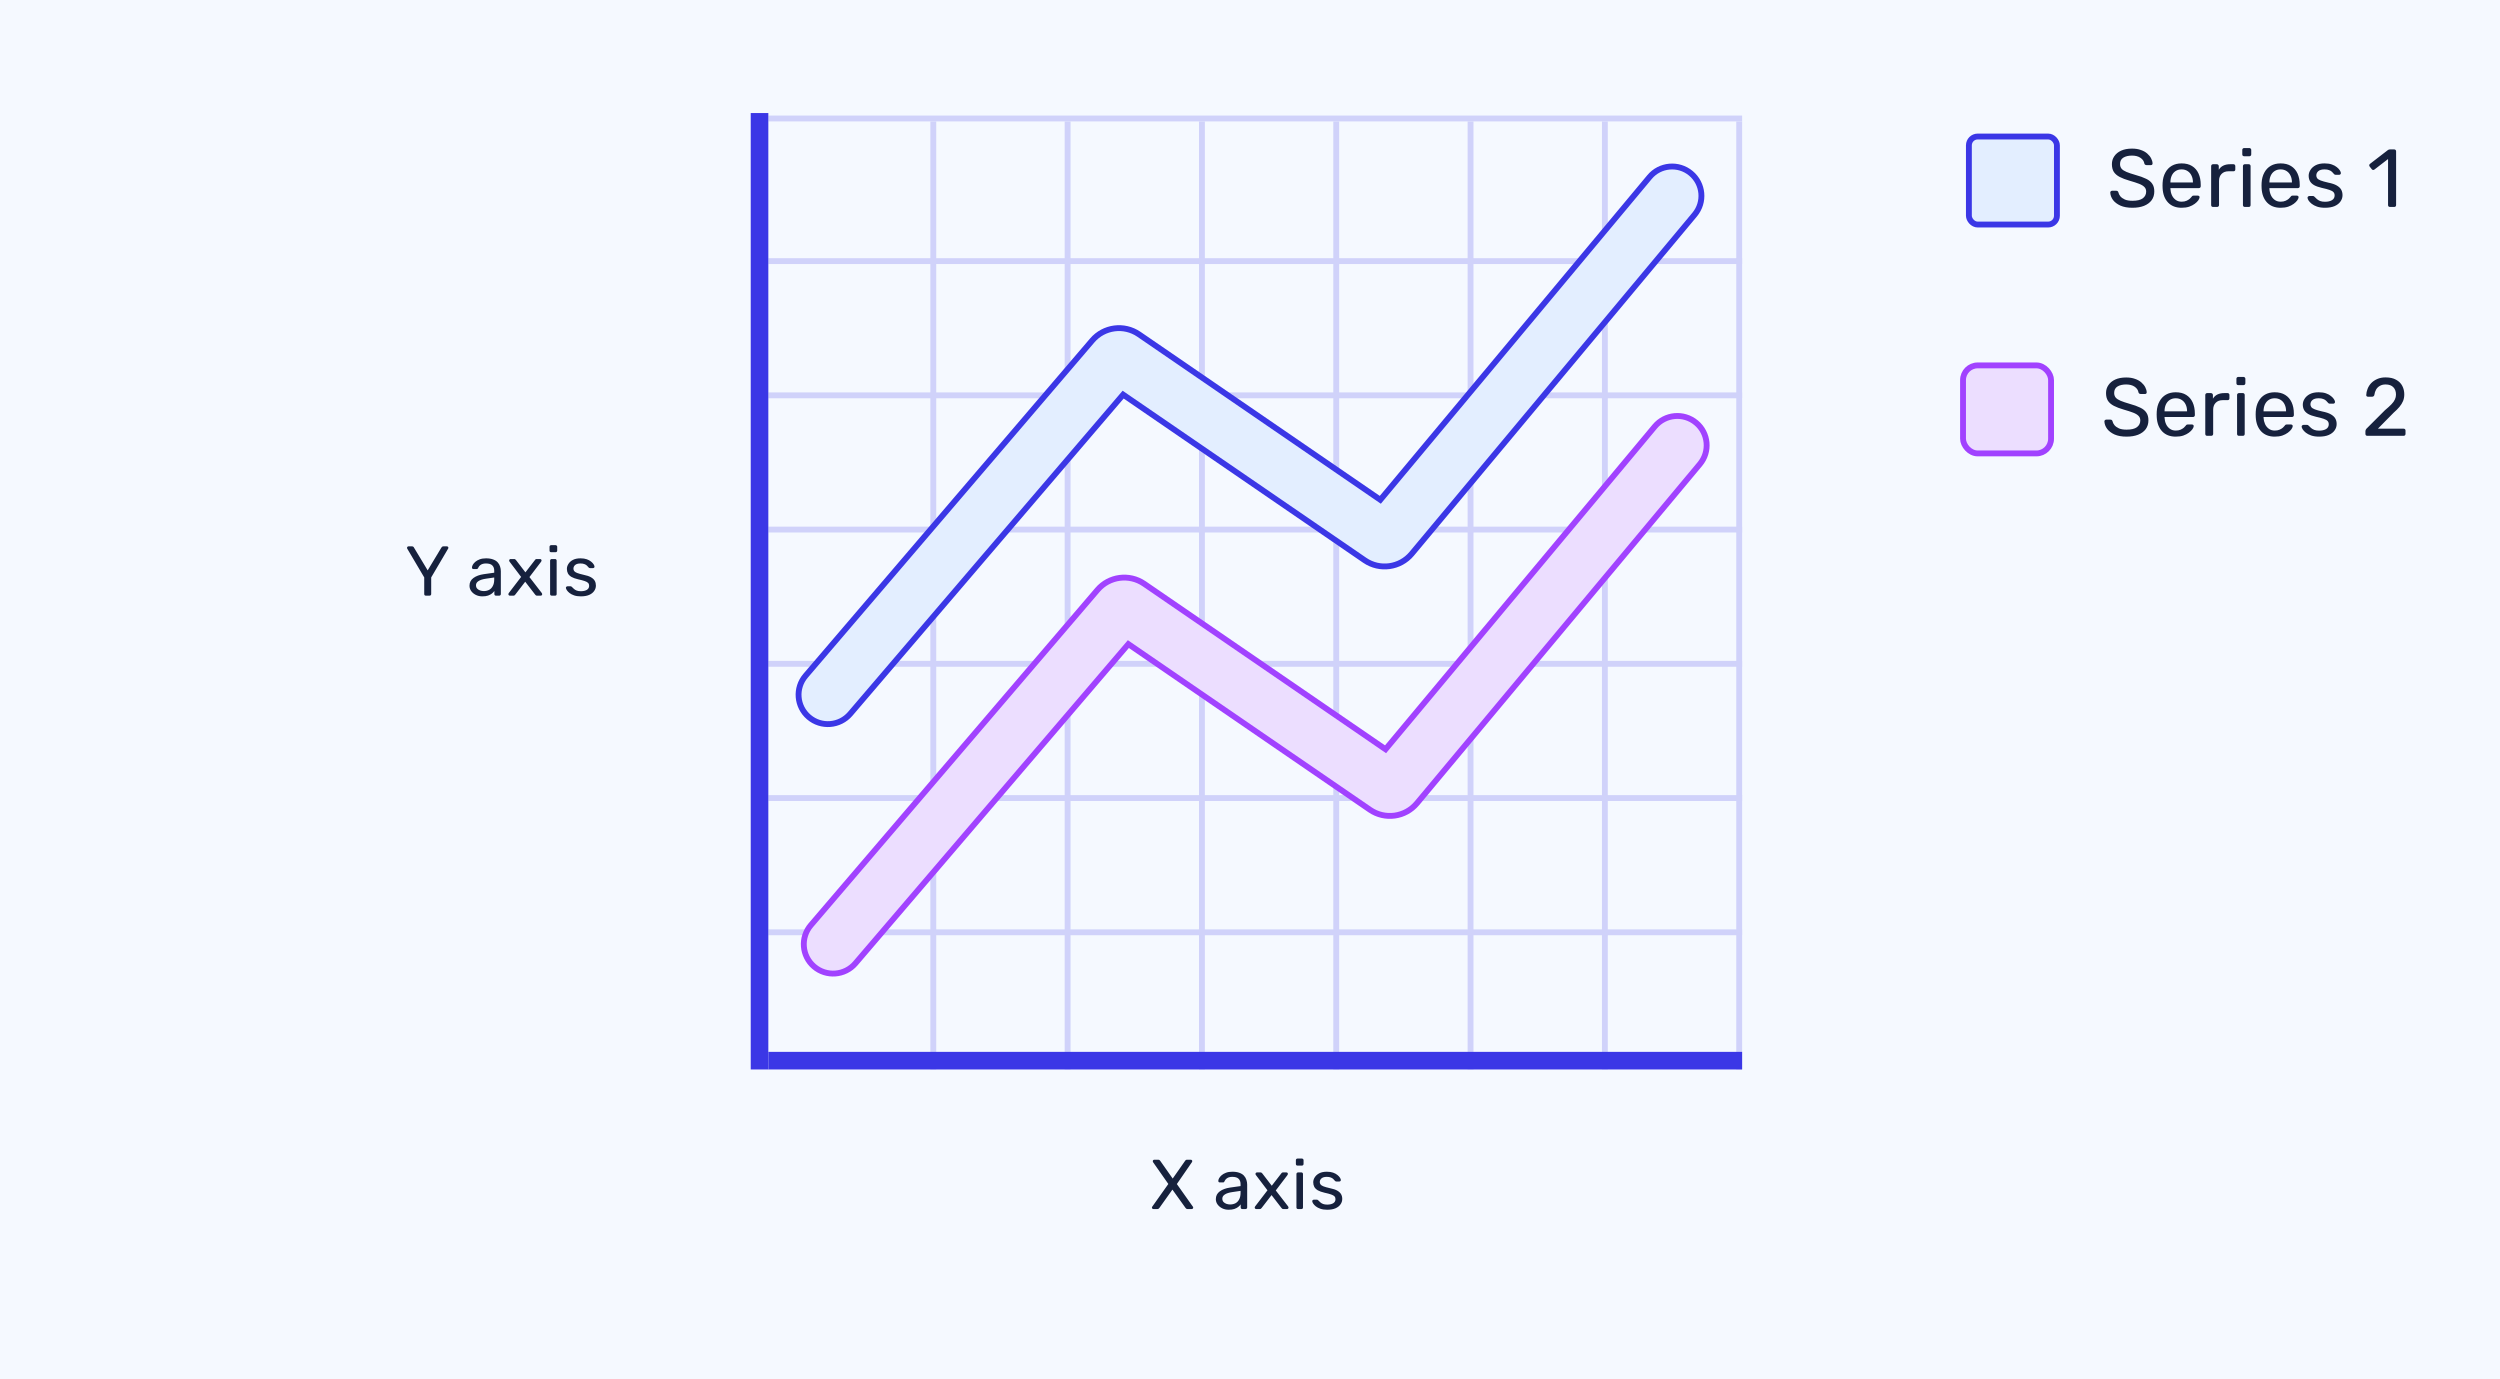 <svg width="426" height="235" viewBox="0 0 426 235" fill="none" xmlns="http://www.w3.org/2000/svg">
<rect width="426" height="235" fill="#F5F9FF"/>
<g opacity="0.2">
<line x1="131.424" y1="135.989" x2="296.357" y2="135.989" stroke="#3B37E6" stroke-linecap="square"/>
<line x1="131.424" y1="158.864" x2="296.357" y2="158.864" stroke="#3B37E6" stroke-linecap="square"/>
<line x1="131.424" y1="113.115" x2="296.357" y2="113.115" stroke="#3B37E6" stroke-linecap="square"/>
<line x1="131.424" y1="90.241" x2="296.357" y2="90.241" stroke="#3B37E6" stroke-linecap="square"/>
<line x1="131.424" y1="67.367" x2="296.357" y2="67.367" stroke="#3B37E6" stroke-linecap="square"/>
<line x1="131.424" y1="44.493" x2="296.357" y2="44.493" stroke="#3B37E6" stroke-linecap="square"/>
<line x1="131.424" y1="20.189" x2="296.357" y2="20.189" stroke="#3B37E6" stroke-linecap="square"/>
<line x1="181.92" y1="181.738" x2="181.92" y2="21.19" stroke="#3B37E6" stroke-linecap="square"/>
<line x1="159.033" y1="181.738" x2="159.033" y2="21.19" stroke="#3B37E6" stroke-linecap="square"/>
<line x1="204.808" y1="181.738" x2="204.808" y2="21.19" stroke="#3B37E6" stroke-linecap="square"/>
<line x1="227.695" y1="181.738" x2="227.695" y2="21.19" stroke="#3B37E6" stroke-linecap="square"/>
<line x1="250.583" y1="181.738" x2="250.583" y2="21.19" stroke="#3B37E6" stroke-linecap="square"/>
<line x1="273.47" y1="181.738" x2="273.47" y2="21.19" stroke="#3B37E6" stroke-linecap="square"/>
<line x1="296.357" y1="181.738" x2="296.357" y2="21.19" stroke="#3B37E6" stroke-linecap="square"/>
</g>
<line x1="132.424" y1="180.737" x2="295.357" y2="180.737" stroke="#3B37E6" stroke-width="3" stroke-linecap="square"/>
<line x1="129.424" y1="180.737" x2="129.424" y2="20.763" stroke="#3B37E6" stroke-width="3" stroke-linecap="square"/>
<path fill-rule="evenodd" clip-rule="evenodd" d="M289.019 72.041C291.139 73.81 291.424 76.963 289.655 79.084L241.443 136.878C239.461 139.255 235.995 139.733 233.443 137.983L192.274 109.753L145.767 164.149C143.972 166.248 140.816 166.495 138.717 164.7C136.618 162.906 136.371 159.749 138.166 157.651L187.01 100.521C189.003 98.19 192.434 97.737 194.964 99.472L236.096 127.677L281.976 72.678C283.745 70.558 286.898 70.273 289.019 72.041Z" fill="#ECDEFF" stroke="#A142FF" stroke-linecap="round"/>
<path fill-rule="evenodd" clip-rule="evenodd" d="M288.128 29.533C290.248 31.302 290.533 34.455 288.764 36.575L240.552 94.369C238.57 96.746 235.105 97.225 232.552 95.474L191.383 67.244L144.876 121.64C143.081 123.739 139.925 123.986 137.826 122.191C135.727 120.397 135.48 117.241 137.275 115.142L186.119 58.012C188.112 55.681 191.543 55.228 194.073 56.963L235.205 85.168L281.085 30.169C282.854 28.049 286.007 27.764 288.128 29.533Z" fill="#E3EEFF" stroke="#3B37E6" stroke-linecap="round"/>
<path d="M196.54 206.021C196.476 206.021 196.416 205.997 196.36 205.949C196.312 205.901 196.288 205.845 196.288 205.781C196.288 205.749 196.292 205.721 196.3 205.697C196.316 205.665 196.328 205.641 196.336 205.625L199.084 201.749L196.468 198.017C196.444 197.969 196.432 197.917 196.432 197.861C196.432 197.797 196.456 197.741 196.504 197.693C196.552 197.645 196.608 197.621 196.672 197.621H197.392C197.472 197.621 197.536 197.641 197.584 197.681C197.632 197.713 197.676 197.761 197.716 197.825L199.828 200.825L201.928 197.825C201.96 197.761 202 197.713 202.048 197.681C202.104 197.641 202.168 197.621 202.24 197.621H202.924C202.988 197.621 203.044 197.645 203.092 197.693C203.14 197.741 203.164 197.797 203.164 197.861C203.164 197.917 203.148 197.969 203.116 198.017L200.536 201.761L203.272 205.625C203.288 205.641 203.3 205.665 203.308 205.697C203.316 205.721 203.32 205.749 203.32 205.781C203.32 205.845 203.296 205.901 203.248 205.949C203.2 205.997 203.14 206.021 203.068 206.021H202.336C202.264 206.021 202.2 206.001 202.144 205.961C202.096 205.921 202.052 205.877 202.012 205.829L199.78 202.709L197.56 205.829C197.52 205.877 197.476 205.921 197.428 205.961C197.38 206.001 197.316 206.021 197.236 206.021H196.54ZM209.363 206.141C208.963 206.141 208.599 206.061 208.271 205.901C207.943 205.741 207.679 205.525 207.479 205.253C207.279 204.981 207.179 204.673 207.179 204.329C207.179 203.777 207.403 203.337 207.851 203.009C208.299 202.681 208.883 202.465 209.603 202.361L211.391 202.109V201.761C211.391 201.377 211.279 201.077 211.055 200.861C210.839 200.645 210.483 200.537 209.987 200.537C209.627 200.537 209.335 200.609 209.111 200.753C208.895 200.897 208.743 201.081 208.655 201.305C208.607 201.425 208.523 201.485 208.403 201.485H207.863C207.775 201.485 207.707 201.461 207.659 201.413C207.619 201.357 207.599 201.293 207.599 201.221C207.599 201.101 207.643 200.953 207.731 200.777C207.827 200.601 207.971 200.429 208.163 200.261C208.355 200.093 208.599 199.953 208.895 199.841C209.199 199.721 209.567 199.661 209.999 199.661C210.479 199.661 210.883 199.725 211.211 199.853C211.539 199.973 211.795 200.137 211.979 200.345C212.171 200.553 212.307 200.789 212.387 201.053C212.475 201.317 212.519 201.585 212.519 201.857V205.745C212.519 205.825 212.491 205.893 212.435 205.949C212.387 205.997 212.323 206.021 212.243 206.021H211.691C211.603 206.021 211.535 205.997 211.487 205.949C211.439 205.893 211.415 205.825 211.415 205.745V205.229C211.311 205.373 211.171 205.517 210.995 205.661C210.819 205.797 210.599 205.913 210.335 206.009C210.071 206.097 209.747 206.141 209.363 206.141ZM209.615 205.241C209.943 205.241 210.243 205.173 210.515 205.037C210.787 204.893 210.999 204.673 211.151 204.377C211.311 204.081 211.391 203.709 211.391 203.261V202.925L209.999 203.129C209.431 203.209 209.003 203.345 208.715 203.537C208.427 203.721 208.283 203.957 208.283 204.245C208.283 204.469 208.347 204.657 208.475 204.809C208.611 204.953 208.779 205.061 208.979 205.133C209.187 205.205 209.399 205.241 209.615 205.241ZM214.056 206.021C213.992 206.021 213.932 205.997 213.876 205.949C213.828 205.901 213.804 205.841 213.804 205.769C213.804 205.745 213.808 205.717 213.816 205.685C213.832 205.645 213.856 205.601 213.888 205.553L215.976 202.829L214.02 200.249C213.988 200.201 213.964 200.161 213.948 200.129C213.94 200.097 213.936 200.065 213.936 200.033C213.936 199.961 213.96 199.901 214.008 199.853C214.056 199.805 214.116 199.781 214.188 199.781H214.8C214.888 199.781 214.952 199.805 214.992 199.853C215.04 199.893 215.08 199.933 215.112 199.973L216.708 202.049L218.304 199.985C218.336 199.945 218.372 199.901 218.412 199.853C218.46 199.805 218.528 199.781 218.616 199.781H219.204C219.276 199.781 219.336 199.805 219.384 199.853C219.432 199.901 219.456 199.961 219.456 200.033C219.456 200.065 219.448 200.097 219.432 200.129C219.424 200.161 219.404 200.201 219.372 200.249L217.392 202.853L219.48 205.553C219.512 205.601 219.532 205.641 219.54 205.673C219.556 205.705 219.564 205.737 219.564 205.769C219.564 205.841 219.54 205.901 219.492 205.949C219.444 205.997 219.384 206.021 219.312 206.021H218.676C218.596 206.021 218.532 206.001 218.484 205.961C218.436 205.921 218.396 205.881 218.364 205.841L216.672 203.645L214.98 205.841C214.948 205.873 214.908 205.913 214.86 205.961C214.82 206.001 214.756 206.021 214.668 206.021H214.056ZM221.189 206.021C221.109 206.021 221.041 205.997 220.985 205.949C220.937 205.893 220.913 205.825 220.913 205.745V200.057C220.913 199.977 220.937 199.913 220.985 199.865C221.041 199.809 221.109 199.781 221.189 199.781H221.765C221.845 199.781 221.909 199.809 221.957 199.865C222.005 199.913 222.029 199.977 222.029 200.057V205.745C222.029 205.825 222.005 205.893 221.957 205.949C221.909 205.997 221.845 206.021 221.765 206.021H221.189ZM221.093 198.617C221.013 198.617 220.945 198.593 220.889 198.545C220.841 198.489 220.817 198.421 220.817 198.341V197.693C220.817 197.613 220.841 197.549 220.889 197.501C220.945 197.445 221.013 197.417 221.093 197.417H221.849C221.929 197.417 221.993 197.445 222.041 197.501C222.097 197.549 222.125 197.613 222.125 197.693V198.341C222.125 198.421 222.097 198.489 222.041 198.545C221.993 198.593 221.929 198.617 221.849 198.617H221.093ZM226.15 206.141C225.702 206.141 225.318 206.085 224.998 205.973C224.678 205.861 224.418 205.725 224.218 205.565C224.018 205.405 223.866 205.245 223.762 205.085C223.666 204.925 223.614 204.797 223.606 204.701C223.598 204.613 223.626 204.545 223.69 204.497C223.754 204.449 223.818 204.425 223.882 204.425H224.41C224.458 204.425 224.494 204.433 224.518 204.449C224.55 204.457 224.59 204.489 224.638 204.545C224.742 204.657 224.858 204.769 224.986 204.881C225.114 204.993 225.27 205.085 225.454 205.157C225.646 205.229 225.882 205.265 226.162 205.265C226.57 205.265 226.906 205.189 227.17 205.037C227.434 204.877 227.566 204.645 227.566 204.341C227.566 204.141 227.51 203.981 227.398 203.861C227.294 203.741 227.102 203.633 226.822 203.537C226.55 203.441 226.174 203.341 225.694 203.237C225.214 203.125 224.834 202.989 224.554 202.829C224.274 202.661 224.074 202.465 223.954 202.241C223.834 202.009 223.774 201.749 223.774 201.461C223.774 201.165 223.862 200.881 224.038 200.609C224.214 200.329 224.47 200.101 224.806 199.925C225.15 199.749 225.578 199.661 226.09 199.661C226.506 199.661 226.862 199.713 227.158 199.817C227.454 199.921 227.698 200.053 227.89 200.213C228.082 200.365 228.226 200.517 228.322 200.669C228.418 200.821 228.47 200.949 228.478 201.053C228.486 201.133 228.462 201.201 228.406 201.257C228.35 201.305 228.286 201.329 228.214 201.329H227.71C227.654 201.329 227.606 201.317 227.566 201.293C227.534 201.269 227.502 201.241 227.47 201.209C227.39 201.105 227.294 201.001 227.182 200.897C227.078 200.793 226.938 200.709 226.762 200.645C226.594 200.573 226.37 200.537 226.09 200.537C225.69 200.537 225.39 200.621 225.19 200.789C224.99 200.957 224.89 201.169 224.89 201.425C224.89 201.577 224.934 201.713 225.022 201.833C225.11 201.953 225.278 202.061 225.526 202.157C225.774 202.253 226.142 202.357 226.63 202.469C227.158 202.573 227.574 202.713 227.878 202.889C228.182 203.065 228.398 203.269 228.526 203.501C228.654 203.733 228.718 204.001 228.718 204.305C228.718 204.641 228.618 204.949 228.418 205.229C228.226 205.509 227.938 205.733 227.554 205.901C227.178 206.061 226.71 206.141 226.15 206.141Z" fill="#16213D"/>
<path d="M72.564 101.5C72.484 101.5 72.416 101.476 72.36 101.428C72.312 101.372 72.288 101.304 72.288 101.224V98.392L69.396 93.496C69.388 93.472 69.38 93.448 69.372 93.424C69.364 93.4 69.36 93.372 69.36 93.34C69.36 93.276 69.384 93.22 69.432 93.172C69.48 93.124 69.536 93.1 69.6 93.1H70.224C70.296 93.1 70.36 93.12 70.416 93.16C70.472 93.192 70.512 93.24 70.536 93.304L72.876 97.192L75.216 93.304C75.256 93.24 75.3 93.192 75.348 93.16C75.404 93.12 75.468 93.1 75.54 93.1H76.152C76.224 93.1 76.284 93.124 76.332 93.172C76.38 93.22 76.404 93.276 76.404 93.34C76.404 93.372 76.4 93.4 76.392 93.424C76.384 93.448 76.372 93.472 76.356 93.496L73.476 98.392V101.224C73.476 101.304 73.448 101.372 73.392 101.428C73.344 101.476 73.276 101.5 73.188 101.5H72.564ZM82.187 101.62C81.787 101.62 81.423 101.54 81.095 101.38C80.767 101.22 80.503 101.004 80.303 100.732C80.103 100.46 80.003 100.152 80.003 99.808C80.003 99.256 80.227 98.816 80.675 98.488C81.123 98.16 81.707 97.944 82.427 97.84L84.215 97.588V97.24C84.215 96.856 84.103 96.556 83.879 96.34C83.663 96.124 83.307 96.016 82.811 96.016C82.451 96.016 82.159 96.088 81.935 96.232C81.719 96.376 81.567 96.56 81.479 96.784C81.431 96.904 81.347 96.964 81.227 96.964H80.687C80.599 96.964 80.531 96.94 80.483 96.892C80.443 96.836 80.423 96.772 80.423 96.7C80.423 96.58 80.467 96.432 80.555 96.256C80.651 96.08 80.795 95.908 80.987 95.74C81.179 95.572 81.423 95.432 81.719 95.32C82.023 95.2 82.391 95.14 82.823 95.14C83.303 95.14 83.707 95.204 84.035 95.332C84.363 95.452 84.619 95.616 84.803 95.824C84.995 96.032 85.131 96.268 85.211 96.532C85.299 96.796 85.343 97.064 85.343 97.336V101.224C85.343 101.304 85.315 101.372 85.259 101.428C85.211 101.476 85.147 101.5 85.067 101.5H84.515C84.427 101.5 84.359 101.476 84.311 101.428C84.263 101.372 84.239 101.304 84.239 101.224V100.708C84.135 100.852 83.995 100.996 83.819 101.14C83.643 101.276 83.423 101.392 83.159 101.488C82.895 101.576 82.571 101.62 82.187 101.62ZM82.439 100.72C82.767 100.72 83.067 100.652 83.339 100.516C83.611 100.372 83.823 100.152 83.975 99.856C84.135 99.56 84.215 99.188 84.215 98.74V98.404L82.823 98.608C82.255 98.688 81.827 98.824 81.539 99.016C81.251 99.2 81.107 99.436 81.107 99.724C81.107 99.948 81.171 100.136 81.299 100.288C81.435 100.432 81.603 100.54 81.803 100.612C82.011 100.684 82.223 100.72 82.439 100.72ZM86.88 101.5C86.817 101.5 86.757 101.476 86.701 101.428C86.653 101.38 86.629 101.32 86.629 101.248C86.629 101.224 86.632 101.196 86.641 101.164C86.656 101.124 86.68 101.08 86.713 101.032L88.8 98.308L86.844 95.728C86.812 95.68 86.788 95.64 86.772 95.608C86.764 95.576 86.76 95.544 86.76 95.512C86.76 95.44 86.784 95.38 86.832 95.332C86.88 95.284 86.941 95.26 87.013 95.26H87.624C87.713 95.26 87.776 95.284 87.817 95.332C87.865 95.372 87.904 95.412 87.936 95.452L89.532 97.528L91.129 95.464C91.16 95.424 91.197 95.38 91.237 95.332C91.284 95.284 91.353 95.26 91.441 95.26H92.028C92.1 95.26 92.16 95.284 92.209 95.332C92.257 95.38 92.281 95.44 92.281 95.512C92.281 95.544 92.272 95.576 92.257 95.608C92.249 95.64 92.228 95.68 92.197 95.728L90.216 98.332L92.305 101.032C92.337 101.08 92.356 101.12 92.365 101.152C92.38 101.184 92.388 101.216 92.388 101.248C92.388 101.32 92.365 101.38 92.317 101.428C92.269 101.476 92.209 101.5 92.136 101.5H91.501C91.421 101.5 91.356 101.48 91.308 101.44C91.26 101.4 91.221 101.36 91.189 101.32L89.496 99.124L87.805 101.32C87.772 101.352 87.733 101.392 87.684 101.44C87.644 101.48 87.581 101.5 87.493 101.5H86.88ZM94.013 101.5C93.933 101.5 93.865 101.476 93.809 101.428C93.761 101.372 93.737 101.304 93.737 101.224V95.536C93.737 95.456 93.761 95.392 93.809 95.344C93.865 95.288 93.933 95.26 94.013 95.26H94.589C94.669 95.26 94.733 95.288 94.781 95.344C94.829 95.392 94.853 95.456 94.853 95.536V101.224C94.853 101.304 94.829 101.372 94.781 101.428C94.733 101.476 94.669 101.5 94.589 101.5H94.013ZM93.917 94.096C93.837 94.096 93.769 94.072 93.713 94.024C93.665 93.968 93.641 93.9 93.641 93.82V93.172C93.641 93.092 93.665 93.028 93.713 92.98C93.769 92.924 93.837 92.896 93.917 92.896H94.673C94.753 92.896 94.817 92.924 94.865 92.98C94.921 93.028 94.949 93.092 94.949 93.172V93.82C94.949 93.9 94.921 93.968 94.865 94.024C94.817 94.072 94.753 94.096 94.673 94.096H93.917ZM98.974 101.62C98.526 101.62 98.142 101.564 97.822 101.452C97.502 101.34 97.242 101.204 97.042 101.044C96.842 100.884 96.69 100.724 96.586 100.564C96.49 100.404 96.438 100.276 96.43 100.18C96.422 100.092 96.45 100.024 96.514 99.976C96.578 99.928 96.642 99.904 96.706 99.904H97.234C97.282 99.904 97.318 99.912 97.342 99.928C97.374 99.936 97.414 99.968 97.462 100.024C97.566 100.136 97.682 100.248 97.81 100.36C97.938 100.472 98.094 100.564 98.278 100.636C98.47 100.708 98.706 100.744 98.986 100.744C99.394 100.744 99.73 100.668 99.994 100.516C100.258 100.356 100.39 100.124 100.39 99.82C100.39 99.62 100.334 99.46 100.222 99.34C100.118 99.22 99.926 99.112 99.646 99.016C99.374 98.92 98.998 98.82 98.518 98.716C98.038 98.604 97.658 98.468 97.378 98.308C97.098 98.14 96.898 97.944 96.778 97.72C96.658 97.488 96.598 97.228 96.598 96.94C96.598 96.644 96.686 96.36 96.862 96.088C97.038 95.808 97.294 95.58 97.63 95.404C97.974 95.228 98.402 95.14 98.914 95.14C99.33 95.14 99.686 95.192 99.982 95.296C100.278 95.4 100.522 95.532 100.714 95.692C100.906 95.844 101.05 95.996 101.146 96.148C101.242 96.3 101.294 96.428 101.302 96.532C101.31 96.612 101.286 96.68 101.23 96.736C101.174 96.784 101.11 96.808 101.038 96.808H100.534C100.478 96.808 100.43 96.796 100.39 96.772C100.358 96.748 100.326 96.72 100.294 96.688C100.214 96.584 100.118 96.48 100.006 96.376C99.902 96.272 99.762 96.188 99.586 96.124C99.418 96.052 99.194 96.016 98.914 96.016C98.514 96.016 98.214 96.1 98.014 96.268C97.814 96.436 97.714 96.648 97.714 96.904C97.714 97.056 97.758 97.192 97.846 97.312C97.934 97.432 98.102 97.54 98.35 97.636C98.598 97.732 98.966 97.836 99.454 97.948C99.982 98.052 100.398 98.192 100.702 98.368C101.006 98.544 101.222 98.748 101.35 98.98C101.478 99.212 101.542 99.48 101.542 99.784C101.542 100.12 101.442 100.428 101.242 100.708C101.05 100.988 100.762 101.212 100.378 101.38C100.002 101.54 99.534 101.62 98.974 101.62Z" fill="#16213D"/>
<rect x="335.5" y="23.263" width="15" height="15" rx="1.5" fill="#E3EEFF" stroke="#3B37E6"/>
<path d="M363.368 35.403C362.556 35.403 361.875 35.281 361.324 35.039C360.773 34.787 360.349 34.465 360.05 34.073C359.761 33.671 359.607 33.247 359.588 32.799C359.588 32.724 359.616 32.659 359.672 32.603C359.737 32.537 359.812 32.505 359.896 32.505H360.61C360.722 32.505 360.806 32.533 360.862 32.589C360.918 32.645 360.955 32.71 360.974 32.785C361.021 33.009 361.133 33.233 361.31 33.457C361.497 33.671 361.753 33.853 362.08 34.003C362.416 34.143 362.845 34.213 363.368 34.213C364.171 34.213 364.759 34.073 365.132 33.793C365.515 33.503 365.706 33.121 365.706 32.645C365.706 32.318 365.603 32.057 365.398 31.861C365.202 31.655 364.899 31.473 364.488 31.315C364.077 31.156 363.545 30.983 362.892 30.797C362.211 30.601 361.646 30.386 361.198 30.153C360.75 29.919 360.414 29.63 360.19 29.285C359.975 28.939 359.868 28.501 359.868 27.969C359.868 27.465 360.003 27.017 360.274 26.625C360.545 26.223 360.932 25.906 361.436 25.673C361.949 25.439 362.57 25.323 363.298 25.323C363.877 25.323 364.381 25.402 364.81 25.561C365.249 25.71 365.613 25.915 365.902 26.177C366.191 26.429 366.411 26.704 366.56 27.003C366.709 27.292 366.789 27.577 366.798 27.857C366.798 27.922 366.775 27.987 366.728 28.053C366.681 28.109 366.607 28.137 366.504 28.137H365.762C365.697 28.137 365.627 28.118 365.552 28.081C365.487 28.043 365.435 27.973 365.398 27.871C365.342 27.488 365.127 27.166 364.754 26.905C364.381 26.643 363.895 26.513 363.298 26.513C362.691 26.513 362.197 26.629 361.814 26.863C361.441 27.096 361.254 27.46 361.254 27.955C361.254 28.272 361.343 28.538 361.52 28.753C361.697 28.958 361.977 29.14 362.36 29.299C362.743 29.457 363.242 29.625 363.858 29.803C364.605 30.008 365.216 30.227 365.692 30.461C366.168 30.685 366.518 30.969 366.742 31.315C366.975 31.651 367.092 32.085 367.092 32.617C367.092 33.205 366.938 33.709 366.63 34.129C366.322 34.539 365.888 34.857 365.328 35.081C364.777 35.295 364.124 35.403 363.368 35.403ZM371.743 35.403C370.782 35.403 370.016 35.109 369.447 34.521C368.878 33.923 368.565 33.111 368.509 32.085C368.5 31.963 368.495 31.809 368.495 31.623C368.495 31.427 368.5 31.268 368.509 31.147C368.546 30.484 368.7 29.905 368.971 29.411C369.242 28.907 369.61 28.519 370.077 28.249C370.553 27.978 371.108 27.843 371.743 27.843C372.452 27.843 373.045 27.992 373.521 28.291C374.006 28.589 374.375 29.014 374.627 29.565C374.879 30.115 375.005 30.759 375.005 31.497V31.735C375.005 31.837 374.972 31.917 374.907 31.973C374.851 32.029 374.776 32.057 374.683 32.057H369.839C369.839 32.066 369.839 32.085 369.839 32.113C369.839 32.141 369.839 32.164 369.839 32.183C369.858 32.565 369.942 32.925 370.091 33.261C370.24 33.587 370.455 33.853 370.735 34.059C371.015 34.264 371.351 34.367 371.743 34.367C372.079 34.367 372.359 34.315 372.583 34.213C372.807 34.11 372.989 33.998 373.129 33.877C373.269 33.746 373.362 33.648 373.409 33.583C373.493 33.461 373.558 33.391 373.605 33.373C373.652 33.345 373.726 33.331 373.829 33.331H374.501C374.594 33.331 374.669 33.359 374.725 33.415C374.79 33.461 374.818 33.531 374.809 33.625C374.8 33.765 374.725 33.937 374.585 34.143C374.445 34.339 374.244 34.535 373.983 34.731C373.722 34.927 373.404 35.09 373.031 35.221C372.658 35.342 372.228 35.403 371.743 35.403ZM369.839 31.091H373.675V31.049C373.675 30.629 373.596 30.255 373.437 29.929C373.288 29.602 373.068 29.345 372.779 29.159C372.49 28.963 372.144 28.865 371.743 28.865C371.342 28.865 370.996 28.963 370.707 29.159C370.427 29.345 370.212 29.602 370.063 29.929C369.914 30.255 369.839 30.629 369.839 31.049V31.091ZM377.101 35.263C377.008 35.263 376.928 35.235 376.863 35.179C376.807 35.113 376.779 35.034 376.779 34.941V28.319C376.779 28.225 376.807 28.146 376.863 28.081C376.928 28.015 377.008 27.983 377.101 27.983H377.745C377.838 27.983 377.918 28.015 377.983 28.081C378.048 28.146 378.081 28.225 378.081 28.319V28.935C378.268 28.617 378.524 28.379 378.851 28.221C379.178 28.062 379.57 27.983 380.027 27.983H380.587C380.68 27.983 380.755 28.015 380.811 28.081C380.867 28.137 380.895 28.211 380.895 28.305V28.879C380.895 28.972 380.867 29.047 380.811 29.103C380.755 29.159 380.68 29.187 380.587 29.187H379.747C379.243 29.187 378.846 29.336 378.557 29.635C378.268 29.924 378.123 30.321 378.123 30.825V34.941C378.123 35.034 378.09 35.113 378.025 35.179C377.96 35.235 377.88 35.263 377.787 35.263H377.101ZM382.519 35.263C382.426 35.263 382.347 35.235 382.281 35.179C382.225 35.113 382.197 35.034 382.197 34.941V28.305C382.197 28.211 382.225 28.137 382.281 28.081C382.347 28.015 382.426 27.983 382.519 27.983H383.191C383.285 27.983 383.359 28.015 383.415 28.081C383.471 28.137 383.499 28.211 383.499 28.305V34.941C383.499 35.034 383.471 35.113 383.415 35.179C383.359 35.235 383.285 35.263 383.191 35.263H382.519ZM382.407 26.625C382.314 26.625 382.235 26.597 382.169 26.541C382.113 26.475 382.085 26.396 382.085 26.303V25.547C382.085 25.453 382.113 25.379 382.169 25.323C382.235 25.257 382.314 25.225 382.407 25.225H383.289C383.383 25.225 383.457 25.257 383.513 25.323C383.579 25.379 383.611 25.453 383.611 25.547V26.303C383.611 26.396 383.579 26.475 383.513 26.541C383.457 26.597 383.383 26.625 383.289 26.625H382.407ZM388.613 35.403C387.652 35.403 386.887 35.109 386.317 34.521C385.748 33.923 385.435 33.111 385.379 32.085C385.37 31.963 385.365 31.809 385.365 31.623C385.365 31.427 385.37 31.268 385.379 31.147C385.417 30.484 385.571 29.905 385.841 29.411C386.112 28.907 386.481 28.519 386.947 28.249C387.423 27.978 387.979 27.843 388.613 27.843C389.323 27.843 389.915 27.992 390.391 28.291C390.877 28.589 391.245 29.014 391.497 29.565C391.749 30.115 391.875 30.759 391.875 31.497V31.735C391.875 31.837 391.843 31.917 391.777 31.973C391.721 32.029 391.647 32.057 391.553 32.057H386.709C386.709 32.066 386.709 32.085 386.709 32.113C386.709 32.141 386.709 32.164 386.709 32.183C386.728 32.565 386.812 32.925 386.961 33.261C387.111 33.587 387.325 33.853 387.605 34.059C387.885 34.264 388.221 34.367 388.613 34.367C388.949 34.367 389.229 34.315 389.453 34.213C389.677 34.11 389.859 33.998 389.999 33.877C390.139 33.746 390.233 33.648 390.279 33.583C390.363 33.461 390.429 33.391 390.475 33.373C390.522 33.345 390.597 33.331 390.699 33.331H391.371C391.465 33.331 391.539 33.359 391.595 33.415C391.661 33.461 391.689 33.531 391.679 33.625C391.67 33.765 391.595 33.937 391.455 34.143C391.315 34.339 391.115 34.535 390.853 34.731C390.592 34.927 390.275 35.09 389.901 35.221C389.528 35.342 389.099 35.403 388.613 35.403ZM386.709 31.091H390.545V31.049C390.545 30.629 390.466 30.255 390.307 29.929C390.158 29.602 389.939 29.345 389.649 29.159C389.36 28.963 389.015 28.865 388.613 28.865C388.212 28.865 387.867 28.963 387.577 29.159C387.297 29.345 387.083 29.602 386.933 29.929C386.784 30.255 386.709 30.629 386.709 31.049V31.091ZM396.169 35.403C395.647 35.403 395.199 35.337 394.825 35.207C394.452 35.076 394.149 34.917 393.915 34.731C393.682 34.544 393.505 34.357 393.383 34.171C393.271 33.984 393.211 33.835 393.201 33.723C393.192 33.62 393.225 33.541 393.299 33.485C393.374 33.429 393.449 33.401 393.523 33.401H394.139C394.195 33.401 394.237 33.41 394.265 33.429C394.303 33.438 394.349 33.475 394.405 33.541C394.527 33.671 394.662 33.802 394.811 33.933C394.961 34.063 395.143 34.171 395.357 34.255C395.581 34.339 395.857 34.381 396.183 34.381C396.659 34.381 397.051 34.292 397.359 34.115C397.667 33.928 397.821 33.657 397.821 33.303C397.821 33.069 397.756 32.883 397.625 32.743C397.504 32.603 397.28 32.477 396.953 32.365C396.636 32.253 396.197 32.136 395.637 32.015C395.077 31.884 394.634 31.725 394.307 31.539C393.981 31.343 393.747 31.114 393.607 30.853C393.467 30.582 393.397 30.279 393.397 29.943C393.397 29.597 393.5 29.266 393.705 28.949C393.911 28.622 394.209 28.356 394.601 28.151C395.003 27.945 395.502 27.843 396.099 27.843C396.585 27.843 397 27.903 397.345 28.025C397.691 28.146 397.975 28.3 398.199 28.487C398.423 28.664 398.591 28.841 398.703 29.019C398.815 29.196 398.876 29.345 398.885 29.467C398.895 29.56 398.867 29.639 398.801 29.705C398.736 29.761 398.661 29.789 398.577 29.789H397.989C397.924 29.789 397.868 29.775 397.821 29.747C397.784 29.719 397.747 29.686 397.709 29.649C397.616 29.527 397.504 29.406 397.373 29.285C397.252 29.163 397.089 29.065 396.883 28.991C396.687 28.907 396.426 28.865 396.099 28.865C395.633 28.865 395.283 28.963 395.049 29.159C394.816 29.355 394.699 29.602 394.699 29.901C394.699 30.078 394.751 30.237 394.853 30.377C394.956 30.517 395.152 30.643 395.441 30.755C395.731 30.867 396.16 30.988 396.729 31.119C397.345 31.24 397.831 31.403 398.185 31.609C398.54 31.814 398.792 32.052 398.941 32.323C399.091 32.593 399.165 32.906 399.165 33.261C399.165 33.653 399.049 34.012 398.815 34.339C398.591 34.665 398.255 34.927 397.807 35.123C397.369 35.309 396.823 35.403 396.169 35.403ZM407.246 35.263C407.152 35.263 407.073 35.235 407.008 35.179C406.952 35.113 406.924 35.034 406.924 34.941V27.101L404.6 28.893C404.525 28.949 404.446 28.972 404.362 28.963C404.278 28.953 404.208 28.911 404.152 28.837L403.788 28.375C403.732 28.291 403.708 28.207 403.718 28.123C403.736 28.039 403.783 27.969 403.858 27.913L406.91 25.561C406.975 25.514 407.036 25.486 407.092 25.477C407.148 25.467 407.208 25.463 407.274 25.463H407.988C408.081 25.463 408.156 25.495 408.212 25.561C408.268 25.617 408.296 25.691 408.296 25.785V34.941C408.296 35.034 408.268 35.113 408.212 35.179C408.156 35.235 408.081 35.263 407.988 35.263H407.246Z" fill="#16213D"/>
<rect x="334.5" y="62.263" width="15" height="15" rx="2.5" fill="#ECDEFF" stroke="#A142FF"/>
<path d="M362.368 74.403C361.556 74.403 360.875 74.281 360.324 74.039C359.773 73.787 359.349 73.465 359.05 73.073C358.761 72.671 358.607 72.247 358.588 71.799C358.588 71.724 358.616 71.659 358.672 71.603C358.737 71.537 358.812 71.505 358.896 71.505H359.61C359.722 71.505 359.806 71.533 359.862 71.589C359.918 71.645 359.955 71.71 359.974 71.785C360.021 72.009 360.133 72.233 360.31 72.457C360.497 72.671 360.753 72.853 361.08 73.003C361.416 73.143 361.845 73.213 362.368 73.213C363.171 73.213 363.759 73.073 364.132 72.793C364.515 72.503 364.706 72.121 364.706 71.645C364.706 71.318 364.603 71.057 364.398 70.861C364.202 70.655 363.899 70.473 363.488 70.315C363.077 70.156 362.545 69.983 361.892 69.797C361.211 69.601 360.646 69.386 360.198 69.153C359.75 68.919 359.414 68.63 359.19 68.285C358.975 67.939 358.868 67.501 358.868 66.969C358.868 66.465 359.003 66.017 359.274 65.625C359.545 65.223 359.932 64.906 360.436 64.673C360.949 64.439 361.57 64.323 362.298 64.323C362.877 64.323 363.381 64.402 363.81 64.561C364.249 64.71 364.613 64.915 364.902 65.177C365.191 65.429 365.411 65.704 365.56 66.003C365.709 66.292 365.789 66.577 365.798 66.857C365.798 66.922 365.775 66.987 365.728 67.053C365.681 67.109 365.607 67.137 365.504 67.137H364.762C364.697 67.137 364.627 67.118 364.552 67.081C364.487 67.043 364.435 66.973 364.398 66.871C364.342 66.488 364.127 66.166 363.754 65.905C363.381 65.643 362.895 65.513 362.298 65.513C361.691 65.513 361.197 65.629 360.814 65.863C360.441 66.096 360.254 66.46 360.254 66.955C360.254 67.272 360.343 67.538 360.52 67.753C360.697 67.958 360.977 68.14 361.36 68.299C361.743 68.457 362.242 68.625 362.858 68.803C363.605 69.008 364.216 69.227 364.692 69.461C365.168 69.685 365.518 69.969 365.742 70.315C365.975 70.651 366.092 71.085 366.092 71.617C366.092 72.205 365.938 72.709 365.63 73.129C365.322 73.539 364.888 73.857 364.328 74.081C363.777 74.295 363.124 74.403 362.368 74.403ZM370.743 74.403C369.782 74.403 369.016 74.109 368.447 73.521C367.878 72.923 367.565 72.111 367.509 71.085C367.5 70.963 367.495 70.809 367.495 70.623C367.495 70.427 367.5 70.268 367.509 70.147C367.546 69.484 367.7 68.905 367.971 68.411C368.242 67.907 368.61 67.519 369.077 67.249C369.553 66.978 370.108 66.843 370.743 66.843C371.452 66.843 372.045 66.992 372.521 67.291C373.006 67.589 373.375 68.014 373.627 68.565C373.879 69.115 374.005 69.759 374.005 70.497V70.735C374.005 70.837 373.972 70.917 373.907 70.973C373.851 71.029 373.776 71.057 373.683 71.057H368.839C368.839 71.066 368.839 71.085 368.839 71.113C368.839 71.141 368.839 71.164 368.839 71.183C368.858 71.565 368.942 71.925 369.091 72.261C369.24 72.587 369.455 72.853 369.735 73.059C370.015 73.264 370.351 73.367 370.743 73.367C371.079 73.367 371.359 73.315 371.583 73.213C371.807 73.11 371.989 72.998 372.129 72.877C372.269 72.746 372.362 72.648 372.409 72.583C372.493 72.461 372.558 72.391 372.605 72.373C372.652 72.345 372.726 72.331 372.829 72.331H373.501C373.594 72.331 373.669 72.359 373.725 72.415C373.79 72.461 373.818 72.531 373.809 72.625C373.8 72.765 373.725 72.937 373.585 73.143C373.445 73.339 373.244 73.535 372.983 73.731C372.722 73.927 372.404 74.09 372.031 74.221C371.658 74.342 371.228 74.403 370.743 74.403ZM368.839 70.091H372.675V70.049C372.675 69.629 372.596 69.255 372.437 68.929C372.288 68.602 372.068 68.345 371.779 68.159C371.49 67.963 371.144 67.865 370.743 67.865C370.342 67.865 369.996 67.963 369.707 68.159C369.427 68.345 369.212 68.602 369.063 68.929C368.914 69.255 368.839 69.629 368.839 70.049V70.091ZM376.101 74.263C376.008 74.263 375.928 74.235 375.863 74.179C375.807 74.113 375.779 74.034 375.779 73.941V67.319C375.779 67.225 375.807 67.146 375.863 67.081C375.928 67.015 376.008 66.983 376.101 66.983H376.745C376.838 66.983 376.918 67.015 376.983 67.081C377.048 67.146 377.081 67.225 377.081 67.319V67.935C377.268 67.617 377.524 67.379 377.851 67.221C378.178 67.062 378.57 66.983 379.027 66.983H379.587C379.68 66.983 379.755 67.015 379.811 67.081C379.867 67.137 379.895 67.211 379.895 67.305V67.879C379.895 67.972 379.867 68.047 379.811 68.103C379.755 68.159 379.68 68.187 379.587 68.187H378.747C378.243 68.187 377.846 68.336 377.557 68.635C377.268 68.924 377.123 69.321 377.123 69.825V73.941C377.123 74.034 377.09 74.113 377.025 74.179C376.96 74.235 376.88 74.263 376.787 74.263H376.101ZM381.519 74.263C381.426 74.263 381.347 74.235 381.281 74.179C381.225 74.113 381.197 74.034 381.197 73.941V67.305C381.197 67.211 381.225 67.137 381.281 67.081C381.347 67.015 381.426 66.983 381.519 66.983H382.191C382.285 66.983 382.359 67.015 382.415 67.081C382.471 67.137 382.499 67.211 382.499 67.305V73.941C382.499 74.034 382.471 74.113 382.415 74.179C382.359 74.235 382.285 74.263 382.191 74.263H381.519ZM381.407 65.625C381.314 65.625 381.235 65.597 381.169 65.541C381.113 65.475 381.085 65.396 381.085 65.303V64.547C381.085 64.453 381.113 64.379 381.169 64.323C381.235 64.257 381.314 64.225 381.407 64.225H382.289C382.383 64.225 382.457 64.257 382.513 64.323C382.579 64.379 382.611 64.453 382.611 64.547V65.303C382.611 65.396 382.579 65.475 382.513 65.541C382.457 65.597 382.383 65.625 382.289 65.625H381.407ZM387.613 74.403C386.652 74.403 385.887 74.109 385.317 73.521C384.748 72.923 384.435 72.111 384.379 71.085C384.37 70.963 384.365 70.809 384.365 70.623C384.365 70.427 384.37 70.268 384.379 70.147C384.417 69.484 384.571 68.905 384.841 68.411C385.112 67.907 385.481 67.519 385.947 67.249C386.423 66.978 386.979 66.843 387.613 66.843C388.323 66.843 388.915 66.992 389.391 67.291C389.877 67.589 390.245 68.014 390.497 68.565C390.749 69.115 390.875 69.759 390.875 70.497V70.735C390.875 70.837 390.843 70.917 390.777 70.973C390.721 71.029 390.647 71.057 390.553 71.057H385.709C385.709 71.066 385.709 71.085 385.709 71.113C385.709 71.141 385.709 71.164 385.709 71.183C385.728 71.565 385.812 71.925 385.961 72.261C386.111 72.587 386.325 72.853 386.605 73.059C386.885 73.264 387.221 73.367 387.613 73.367C387.949 73.367 388.229 73.315 388.453 73.213C388.677 73.11 388.859 72.998 388.999 72.877C389.139 72.746 389.233 72.648 389.279 72.583C389.363 72.461 389.429 72.391 389.475 72.373C389.522 72.345 389.597 72.331 389.699 72.331H390.371C390.465 72.331 390.539 72.359 390.595 72.415C390.661 72.461 390.689 72.531 390.679 72.625C390.67 72.765 390.595 72.937 390.455 73.143C390.315 73.339 390.115 73.535 389.853 73.731C389.592 73.927 389.275 74.09 388.901 74.221C388.528 74.342 388.099 74.403 387.613 74.403ZM385.709 70.091H389.545V70.049C389.545 69.629 389.466 69.255 389.307 68.929C389.158 68.602 388.939 68.345 388.649 68.159C388.36 67.963 388.015 67.865 387.613 67.865C387.212 67.865 386.867 67.963 386.577 68.159C386.297 68.345 386.083 68.602 385.933 68.929C385.784 69.255 385.709 69.629 385.709 70.049V70.091ZM395.169 74.403C394.647 74.403 394.199 74.337 393.825 74.207C393.452 74.076 393.149 73.917 392.915 73.731C392.682 73.544 392.505 73.357 392.383 73.171C392.271 72.984 392.211 72.835 392.201 72.723C392.192 72.62 392.225 72.541 392.299 72.485C392.374 72.429 392.449 72.401 392.523 72.401H393.139C393.195 72.401 393.237 72.41 393.265 72.429C393.303 72.438 393.349 72.475 393.405 72.541C393.527 72.671 393.662 72.802 393.811 72.933C393.961 73.063 394.143 73.171 394.357 73.255C394.581 73.339 394.857 73.381 395.183 73.381C395.659 73.381 396.051 73.292 396.359 73.115C396.667 72.928 396.821 72.657 396.821 72.303C396.821 72.069 396.756 71.883 396.625 71.743C396.504 71.603 396.28 71.477 395.953 71.365C395.636 71.253 395.197 71.136 394.637 71.015C394.077 70.884 393.634 70.725 393.307 70.539C392.981 70.343 392.747 70.114 392.607 69.853C392.467 69.582 392.397 69.279 392.397 68.943C392.397 68.597 392.5 68.266 392.705 67.949C392.911 67.622 393.209 67.356 393.601 67.151C394.003 66.945 394.502 66.843 395.099 66.843C395.585 66.843 396 66.903 396.345 67.025C396.691 67.146 396.975 67.3 397.199 67.487C397.423 67.664 397.591 67.841 397.703 68.019C397.815 68.196 397.876 68.345 397.885 68.467C397.895 68.56 397.867 68.639 397.801 68.705C397.736 68.761 397.661 68.789 397.577 68.789H396.989C396.924 68.789 396.868 68.775 396.821 68.747C396.784 68.719 396.747 68.686 396.709 68.649C396.616 68.527 396.504 68.406 396.373 68.285C396.252 68.163 396.089 68.065 395.883 67.991C395.687 67.907 395.426 67.865 395.099 67.865C394.633 67.865 394.283 67.963 394.049 68.159C393.816 68.355 393.699 68.602 393.699 68.901C393.699 69.078 393.751 69.237 393.853 69.377C393.956 69.517 394.152 69.643 394.441 69.755C394.731 69.867 395.16 69.988 395.729 70.119C396.345 70.24 396.831 70.403 397.185 70.609C397.54 70.814 397.792 71.052 397.941 71.323C398.091 71.593 398.165 71.906 398.165 72.261C398.165 72.653 398.049 73.012 397.815 73.339C397.591 73.665 397.255 73.927 396.807 74.123C396.369 74.309 395.823 74.403 395.169 74.403ZM403.39 74.263C403.296 74.263 403.217 74.235 403.152 74.179C403.096 74.113 403.068 74.034 403.068 73.941V73.493C403.068 73.409 403.091 73.315 403.138 73.213C403.184 73.11 403.278 72.998 403.418 72.877L406.386 69.909C406.862 69.507 407.235 69.167 407.506 68.887C407.786 68.597 407.982 68.322 408.094 68.061C408.215 67.799 408.276 67.529 408.276 67.249C408.276 66.717 408.126 66.297 407.828 65.989C407.529 65.671 407.086 65.513 406.498 65.513C406.124 65.513 405.802 65.592 405.532 65.751C405.261 65.9 405.046 66.11 404.888 66.381C404.738 66.642 404.64 66.941 404.594 67.277C404.575 67.398 404.524 67.482 404.44 67.529C404.365 67.575 404.295 67.599 404.23 67.599H403.502C403.418 67.599 403.348 67.575 403.292 67.529C403.236 67.473 403.208 67.407 403.208 67.333C403.217 66.978 403.292 66.623 403.432 66.269C403.572 65.905 403.777 65.578 404.048 65.289C404.328 64.999 404.668 64.766 405.07 64.589C405.48 64.402 405.956 64.309 406.498 64.309C407.235 64.309 407.837 64.444 408.304 64.715C408.78 64.976 409.13 65.326 409.354 65.765C409.578 66.203 409.69 66.684 409.69 67.207C409.69 67.617 409.62 67.995 409.48 68.341C409.34 68.677 409.134 69.008 408.864 69.335C408.602 69.652 408.276 69.979 407.884 70.315L405.196 73.045H409.564C409.666 73.045 409.746 73.073 409.802 73.129C409.867 73.185 409.9 73.264 409.9 73.367V73.941C409.9 74.034 409.867 74.113 409.802 74.179C409.746 74.235 409.666 74.263 409.564 74.263H403.39Z" fill="#16213D"/>
</svg>
